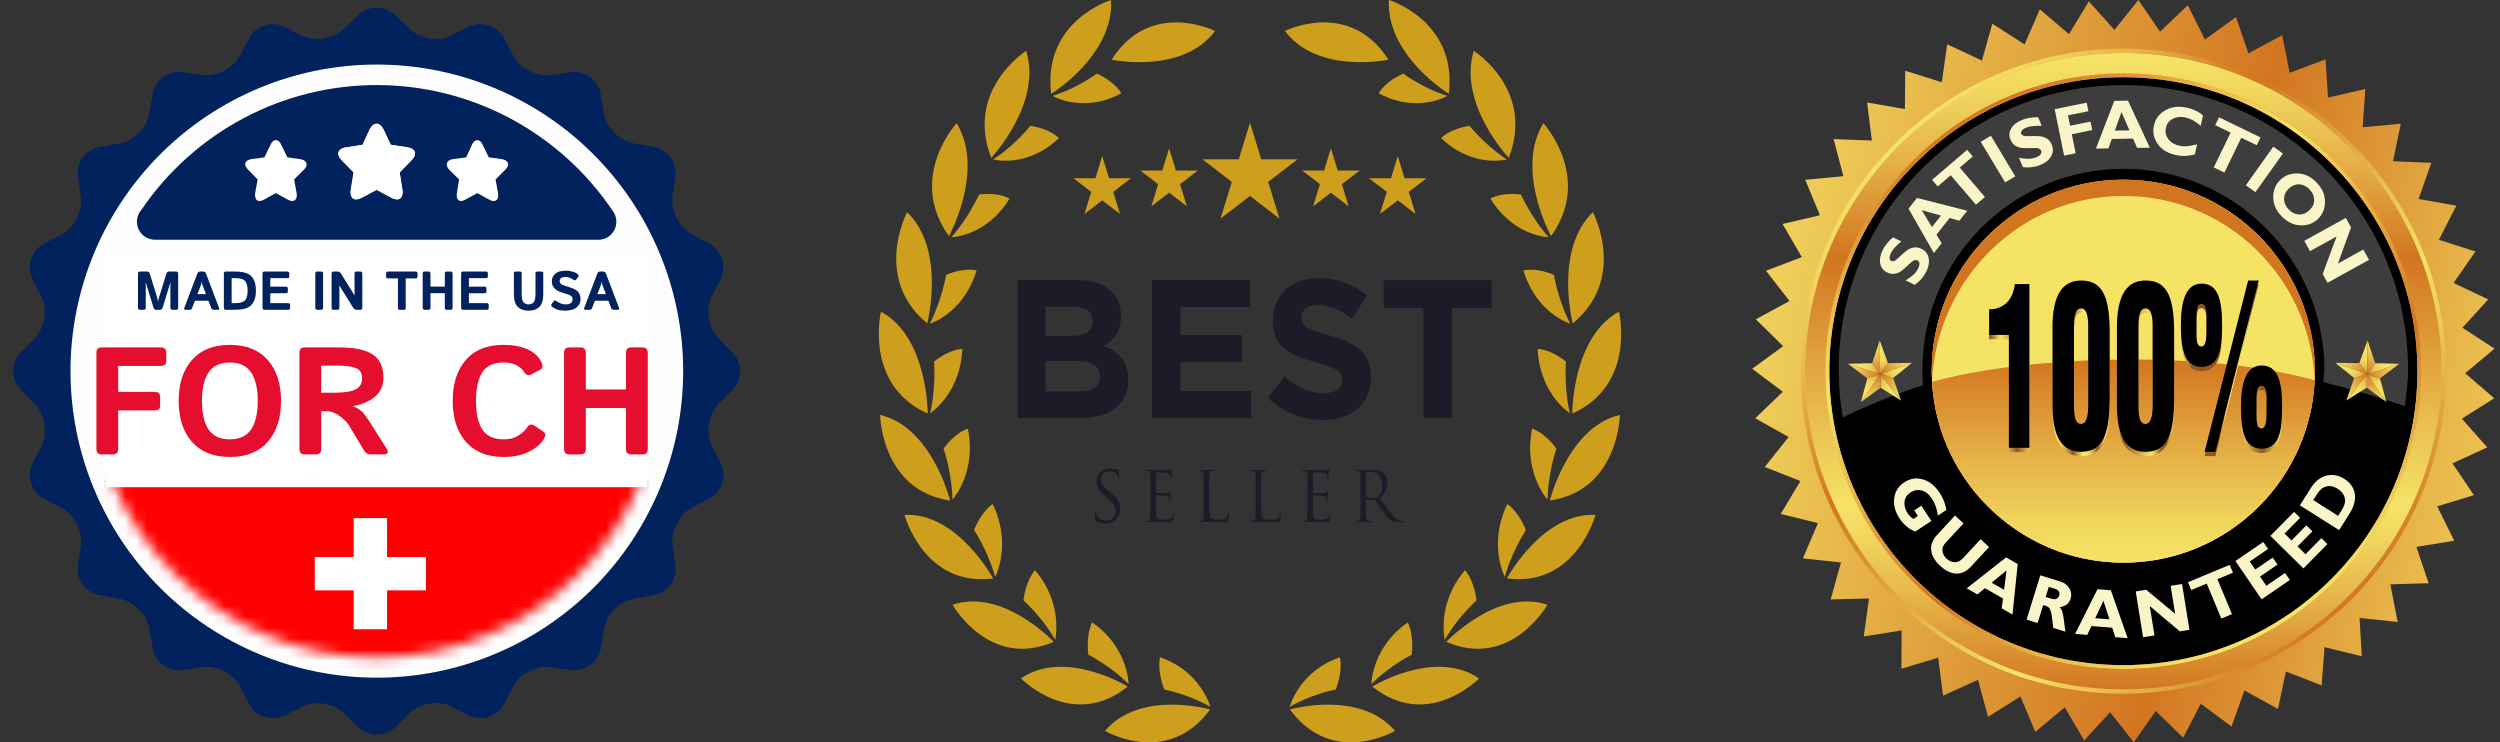 <svg xmlns="http://www.w3.org/2000/svg" width="229" height="68" viewBox="0 0 229 68" fill="none"><rect x="0" y="0" width="229" height="68" fill="#333333" stroke="none"/><path d="M34.146 63.042C50.381 63.042 63.542 49.881 63.542 33.646C63.542 17.411 50.381 4.25 34.146 4.25C17.911 4.25 4.75 17.411 4.75 33.646C4.75 49.881 17.911 63.042 34.146 63.042Z" fill="#FDFDFD"></path><mask id="mask0_2108_9856" style="mask-type:alpha" maskUnits="userSpaceOnUse" x="8" y="7" width="53" height="54"><path d="M34.5 60.208C48.974 60.208 60.708 48.474 60.708 34C60.708 19.526 48.974 7.792 34.5 7.792C20.025 7.792 8.291 19.526 8.291 34C8.291 48.474 20.025 60.208 34.5 60.208Z" fill="#FDFDFD"></path></mask><g mask="url(#mask0_2108_9856)"><path d="M9.772 44.243V61.94H59.171V44.243H9.772Z" fill="#012169"></path><path d="M9.772 44.243L59.171 61.94L9.772 44.243ZM59.171 44.243L9.772 61.94L59.171 44.243Z" fill="#1C1C28"></path><path d="M59.171 44.243L9.772 61.94M9.772 44.243L59.171 61.94L9.772 44.243Z" stroke="white" stroke-width="6.908"></path><path d="M9.772 44.243L59.171 61.94L9.772 44.243ZM59.171 44.243L9.772 61.94L59.171 44.243Z" fill="#1C1C28"></path><path d="M59.171 44.243L9.772 61.94M9.772 44.243L59.171 61.94L9.772 44.243Z" stroke="#C8102E" stroke-width="4.145"></path><path d="M34.471 44.243V61.94V44.243ZM9.772 53.092H59.171H9.772Z" fill="#1C1C28"></path><path d="M9.772 53.092H59.171M34.471 44.243V61.94V44.243Z" stroke="white" stroke-width="6.908"></path><path d="M34.471 44.243V61.94V44.243ZM9.772 53.092H59.171H9.772Z" fill="#1C1C28"></path><path d="M9.772 53.092H59.171M34.471 44.243V61.94V44.243Z" stroke="#C8102E" stroke-width="4.145"></path><g clip-path="url(#clip0_2108_9856)"><path d="M60.708 43.916H7.583V60.916H60.708V43.916Z" fill="black"></path><path d="M60.708 49.583H7.583V60.916H60.708V49.583Z" fill="#DD0000"></path><path d="M60.708 55.25H7.583V60.916H60.708V55.25Z" fill="#FFCE00"></path></g><g clip-path="url(#clip1_2108_9856)"><path d="M9 44.625H59.291V50.055H9V44.625Z" fill="#EF3340"></path><path d="M9 50.055H59.291V55.486H9V50.055Z" fill="white"></path><path d="M9 55.486H59.291V60.916H9V55.486Z" fill="#00A3E0"></path></g><g clip-path="url(#clip2_2108_9856)"><path d="M9.708 44.625H58.583V60.916H9.708V44.625Z" fill="#FF0000"></path><path d="M32.397 47.458H35.452V51.022H39.015V54.077H35.452V57.641H32.397V54.077H28.833V51.022H32.397V47.458Z" fill="white"></path></g></g><path d="M67.072 35.706C68.032 34.746 68.032 33.21 67.072 32.282L65.825 31.002C64.898 30.042 64.61 28.314 65.186 27.162L66.017 25.561C66.593 24.378 66.113 22.905 64.962 22.297L63.363 21.465C62.767 21.113 62.284 20.598 61.972 19.979C61.66 19.361 61.532 18.666 61.604 17.977L61.86 16.217C62.052 14.937 61.156 13.657 59.845 13.433L58.086 13.145C56.807 12.921 55.528 11.705 55.336 10.393L55.016 8.633C54.825 7.321 53.577 6.393 52.266 6.617L50.507 6.873C49.196 7.065 47.629 6.265 47.022 5.112L46.19 3.512C45.89 2.947 45.382 2.52 44.773 2.323C44.164 2.126 43.503 2.174 42.928 2.456L41.33 3.256C40.178 3.832 38.452 3.576 37.492 2.616L36.213 1.4C35.754 0.956 35.141 0.708 34.502 0.708C33.864 0.708 33.25 0.956 32.791 1.4L31.512 2.616C30.553 3.576 28.858 3.832 27.675 3.256L26.076 2.456C25.502 2.174 24.84 2.126 24.231 2.323C23.622 2.52 23.114 2.947 22.814 3.512L21.983 5.112C21.631 5.709 21.116 6.192 20.498 6.504C19.88 6.816 19.185 6.944 18.497 6.873L16.738 6.617C15.459 6.425 14.18 7.321 13.988 8.633L13.668 10.393C13.476 11.673 12.229 12.953 10.918 13.145L9.159 13.465C7.88 13.657 6.921 14.905 7.144 16.217L7.4 17.977C7.592 19.289 6.793 20.857 5.641 21.497L4.043 22.297C3.477 22.598 3.051 23.106 2.854 23.715C2.657 24.325 2.705 24.987 2.987 25.561L3.787 27.162C4.394 28.314 4.106 30.042 3.179 31.002L1.9 32.282C1.456 32.741 1.208 33.355 1.208 33.994C1.208 34.633 1.456 35.247 1.9 35.706L3.179 36.986C4.106 37.946 4.394 39.642 3.819 40.826L2.987 42.426C2.705 43.001 2.657 43.663 2.854 44.272C3.051 44.882 3.477 45.39 4.043 45.691L5.641 46.523C6.825 47.131 7.592 48.699 7.4 50.011L7.144 51.771C6.953 53.051 7.848 54.331 9.159 54.523L10.918 54.843C12.197 55.035 13.476 56.283 13.668 57.595L13.988 59.355C14.18 60.635 15.427 61.563 16.738 61.371L18.497 61.115C19.808 60.923 21.375 61.691 22.015 62.875L22.814 64.475C23.114 65.041 23.622 65.468 24.231 65.665C24.84 65.862 25.502 65.814 26.076 65.532L27.675 64.731C28.858 64.124 30.553 64.412 31.512 65.34L32.791 66.62C33.751 67.516 35.286 67.516 36.213 66.62L37.492 65.34C38.452 64.379 40.178 64.124 41.33 64.7L42.928 65.532C44.112 66.108 45.583 65.628 46.19 64.475L47.022 62.875C47.629 61.691 49.196 60.923 50.507 61.115L52.266 61.371C53.545 61.563 54.825 60.667 55.048 59.355L55.336 57.595C55.528 56.315 56.775 55.035 58.086 54.843L59.845 54.523C61.124 54.331 62.084 53.083 61.86 51.771L61.604 50.011C61.412 48.699 62.212 47.131 63.363 46.491L64.962 45.691C65.527 45.39 65.953 44.882 66.15 44.272C66.347 43.663 66.299 43.001 66.017 42.426L65.218 40.826C64.61 39.642 64.898 37.946 65.825 36.986L67.104 35.706H67.072ZM34.518 62.075C27.076 62.075 19.938 59.117 14.676 53.85C9.413 48.584 6.457 41.442 6.457 33.994C6.457 26.546 9.413 19.404 14.676 14.137C19.938 8.871 27.076 5.913 34.518 5.913C41.96 5.913 49.098 8.871 54.36 14.137C59.623 19.404 62.579 26.546 62.579 33.994C62.579 41.442 59.623 48.584 54.36 53.85C49.098 59.117 41.96 62.075 34.518 62.075Z" fill="#01225D"></path><path d="M14.231 21.958H54.936C55.227 21.936 55.507 21.838 55.747 21.672C55.988 21.506 56.179 21.278 56.303 21.013C56.427 20.748 56.478 20.454 56.451 20.163C56.424 19.871 56.321 19.592 56.151 19.354C53.77 15.806 50.559 12.896 46.8 10.881C43.041 8.865 38.847 7.805 34.585 7.792C30.324 7.779 26.124 8.814 22.352 10.806C18.581 12.799 15.353 15.688 12.95 19.222C12.739 19.463 12.603 19.761 12.558 20.079C12.513 20.397 12.561 20.721 12.697 21.011C12.833 21.302 13.051 21.546 13.323 21.714C13.596 21.882 13.911 21.967 14.231 21.958Z" fill="#01225D"></path><rect x="9.709" y="23.375" width="49.583" height="21.25" fill="white"></rect><path d="M9.31 41.625C8.991 41.625 8.832 41.454 8.832 41.112V32.335C8.832 31.993 8.991 31.822 9.31 31.822H14.717C15.059 31.822 15.23 31.97 15.23 32.267V33.073C15.23 33.37 15.059 33.518 14.717 33.518H10.828V35.897H14.157C14.498 35.897 14.669 36.045 14.669 36.341V37.148C14.669 37.444 14.498 37.592 14.157 37.592H10.828V41.112C10.828 41.454 10.668 41.625 10.349 41.625H9.31ZM16.365 36.724C16.365 35.151 16.77 33.903 17.581 32.977C18.393 32.052 19.55 31.59 21.054 31.59C22.558 31.59 23.716 32.052 24.527 32.977C25.338 33.903 25.744 35.151 25.744 36.724C25.744 38.296 25.338 39.545 24.527 40.47C23.716 41.395 22.558 41.857 21.054 41.857C19.55 41.857 18.393 41.395 17.581 40.47C16.77 39.545 16.365 38.296 16.365 36.724ZM18.498 36.724C18.498 37.863 18.7 38.736 19.106 39.342C19.516 39.943 20.166 40.244 21.054 40.244C21.943 40.244 22.59 39.943 22.996 39.342C23.406 38.736 23.611 37.863 23.611 36.724C23.611 35.584 23.406 34.714 22.996 34.112C22.59 33.506 21.943 33.203 21.054 33.203C20.166 33.203 19.516 33.506 19.106 34.112C18.7 34.714 18.498 35.584 18.498 36.724ZM27.904 41.625C27.585 41.625 27.425 41.454 27.425 41.112V32.335C27.425 31.993 27.585 31.822 27.904 31.822H31.069C32.477 31.822 33.505 32.041 34.152 32.478C34.799 32.911 35.123 33.618 35.123 34.598C35.123 35.327 34.861 35.908 34.336 36.341C33.812 36.774 33.147 37.061 32.34 37.202V37.216C32.778 37.38 33.108 37.608 33.331 37.899C33.555 38.191 33.737 38.446 33.878 38.665L35.382 41.037C35.633 41.429 35.546 41.625 35.123 41.625H33.933C33.682 41.625 33.477 41.491 33.318 41.222L31.937 38.918C31.787 38.672 31.511 38.403 31.11 38.111C30.713 37.815 30.319 37.667 29.927 37.667H29.421V41.112C29.421 41.454 29.262 41.625 28.943 41.625H27.904ZM29.421 35.972H30.645C31.556 35.972 32.204 35.869 32.586 35.664C32.974 35.454 33.167 35.124 33.167 34.673C33.167 34.181 32.981 33.862 32.607 33.716C32.238 33.565 31.693 33.49 30.973 33.49H29.421V35.972ZM41.466 36.724C41.466 35.151 41.865 33.903 42.663 32.977C43.46 32.052 44.611 31.59 46.115 31.59C46.981 31.59 47.714 31.724 48.316 31.993C48.917 32.262 49.341 32.652 49.587 33.162C49.752 33.499 49.724 33.727 49.505 33.846L48.685 34.283C48.398 34.438 48.161 34.352 47.974 34.023C47.856 33.814 47.635 33.625 47.311 33.456C46.992 33.287 46.616 33.203 46.183 33.203C45.226 33.203 44.556 33.506 44.173 34.112C43.791 34.714 43.599 35.584 43.599 36.724C43.599 37.863 43.791 38.736 44.173 39.342C44.556 39.943 45.226 40.244 46.183 40.244C46.698 40.244 47.131 40.128 47.482 39.895C47.837 39.663 48.084 39.442 48.22 39.232C48.444 38.891 48.681 38.804 48.931 38.973L49.752 39.52C49.975 39.67 49.998 39.898 49.82 40.203C49.556 40.659 49.102 41.048 48.459 41.372C47.817 41.696 47.035 41.857 46.115 41.857C44.634 41.857 43.487 41.395 42.676 40.47C41.87 39.545 41.466 38.296 41.466 36.724ZM52.144 41.625C51.825 41.625 51.666 41.454 51.666 41.112V32.335C51.666 31.993 51.825 31.822 52.144 31.822H53.183C53.502 31.822 53.662 31.993 53.662 32.335V35.678H57.339V32.335C57.339 31.993 57.499 31.822 57.818 31.822H58.857C59.176 31.822 59.335 31.993 59.335 32.335V41.112C59.335 41.454 59.176 41.625 58.857 41.625H57.818C57.499 41.625 57.339 41.454 57.339 41.112V37.373H53.662V41.112C53.662 41.454 53.502 41.625 53.183 41.625H52.144Z" fill="#E50E2E"></path><path d="M12.81 28.375C12.697 28.375 12.64 28.314 12.64 28.192V25.057C12.64 24.935 12.697 24.874 12.81 24.874H13.519C13.613 24.874 13.681 24.939 13.721 25.069L14.383 27.21C14.412 27.303 14.432 27.38 14.444 27.44C14.455 27.498 14.465 27.569 14.473 27.65H14.488C14.496 27.569 14.506 27.498 14.517 27.44C14.528 27.38 14.549 27.303 14.578 27.21L15.24 25.069C15.28 24.939 15.348 24.874 15.442 24.874H16.15C16.264 24.874 16.321 24.935 16.321 25.057V28.192C16.321 28.314 16.264 28.375 16.15 28.375H15.779C15.665 28.375 15.608 28.314 15.608 28.192V26.175C15.608 26.078 15.613 25.98 15.621 25.882H15.604L14.898 28.177C14.857 28.309 14.787 28.375 14.688 28.375H14.273C14.174 28.375 14.104 28.309 14.063 28.177L13.357 25.882H13.34C13.348 25.98 13.352 26.078 13.352 26.175V28.192C13.352 28.314 13.296 28.375 13.182 28.375H12.81ZM16.993 28.375C16.875 28.375 16.837 28.321 16.878 28.214L18.074 25.072C18.125 24.94 18.201 24.874 18.304 24.874H18.645C18.748 24.874 18.825 24.94 18.875 25.072L20.071 28.214C20.112 28.321 20.074 28.375 19.956 28.375H19.568C19.461 28.375 19.386 28.319 19.344 28.206L19.095 27.55H17.855L17.605 28.206C17.563 28.319 17.488 28.375 17.381 28.375H16.993ZM18.081 26.944H18.868L18.567 26.168C18.532 26.077 18.51 26.011 18.502 25.97C18.495 25.928 18.488 25.866 18.48 25.785H18.47C18.462 25.866 18.453 25.928 18.445 25.97C18.439 26.011 18.418 26.077 18.382 26.168L18.081 26.944ZM20.677 28.375C20.563 28.375 20.506 28.314 20.506 28.192V25.057C20.506 24.935 20.563 24.874 20.677 24.874H21.529C22.277 24.874 22.784 25.025 23.047 25.328C23.313 25.631 23.445 26.061 23.445 26.62C23.445 27.178 23.313 27.61 23.047 27.916C22.784 28.222 22.277 28.375 21.529 28.375H20.677ZM21.219 27.77H21.482C21.987 27.77 22.313 27.676 22.461 27.489C22.61 27.3 22.684 27.01 22.684 26.62C22.684 26.229 22.61 25.941 22.461 25.755C22.313 25.568 21.987 25.475 21.482 25.475H21.219V27.77ZM24.217 28.375C24.103 28.375 24.046 28.314 24.046 28.192V25.057C24.046 24.935 24.103 24.874 24.217 24.874H26.311C26.434 24.874 26.495 24.927 26.495 25.033V25.321C26.495 25.427 26.434 25.48 26.311 25.48H24.759V26.256H26.182C26.304 26.256 26.365 26.309 26.365 26.415V26.703C26.365 26.808 26.304 26.861 26.182 26.861H24.759V27.77H26.39C26.512 27.77 26.573 27.822 26.573 27.928V28.216C26.573 28.322 26.512 28.375 26.39 28.375H24.217ZM29.051 28.375C28.937 28.375 28.88 28.314 28.88 28.192V25.057C28.88 24.935 28.937 24.874 29.051 24.874H29.422C29.536 24.874 29.593 24.935 29.593 25.057V28.192C29.593 28.314 29.536 28.375 29.422 28.375H29.051ZM30.545 28.375C30.431 28.375 30.374 28.314 30.374 28.192V25.057C30.374 24.935 30.431 24.874 30.545 24.874H30.906C31.046 24.874 31.152 24.931 31.224 25.045L32.469 27.044H32.486C32.478 26.947 32.474 26.849 32.474 26.752V25.057C32.474 24.935 32.531 24.874 32.645 24.874H33.016C33.13 24.874 33.187 24.935 33.187 25.057V28.192C33.187 28.314 33.13 28.375 33.016 28.375H32.679C32.539 28.375 32.433 28.318 32.361 28.204L31.092 26.168H31.075C31.083 26.266 31.087 26.363 31.087 26.461V28.192C31.087 28.314 31.03 28.375 30.916 28.375H30.545ZM35.552 25.499C35.43 25.499 35.369 25.446 35.369 25.34V25.033C35.369 24.927 35.43 24.874 35.552 24.874H38.062C38.184 24.874 38.245 24.927 38.245 25.033V25.34C38.245 25.446 38.184 25.499 38.062 25.499H37.164V28.241C37.164 28.33 37.123 28.375 37.041 28.375H36.573C36.491 28.375 36.451 28.33 36.451 28.241V25.499H35.552ZM38.89 28.375C38.776 28.375 38.719 28.314 38.719 28.192V25.057C38.719 24.935 38.776 24.874 38.89 24.874H39.261C39.375 24.874 39.432 24.935 39.432 25.057V26.251H40.745V25.057C40.745 24.935 40.802 24.874 40.916 24.874H41.287C41.401 24.874 41.458 24.935 41.458 25.057V28.192C41.458 28.314 41.401 28.375 41.287 28.375H40.916C40.802 28.375 40.745 28.314 40.745 28.192V26.856H39.432V28.192C39.432 28.314 39.375 28.375 39.261 28.375H38.89ZM42.41 28.375C42.296 28.375 42.239 28.314 42.239 28.192V25.057C42.239 24.935 42.296 24.874 42.41 24.874H44.505C44.627 24.874 44.688 24.927 44.688 25.033V25.321C44.688 25.427 44.627 25.48 44.505 25.48H42.952V26.256H44.376C44.498 26.256 44.559 26.309 44.559 26.415V26.703C44.559 26.808 44.498 26.861 44.376 26.861H42.952V27.77H44.583C44.705 27.77 44.766 27.822 44.766 27.928V28.216C44.766 28.322 44.705 28.375 44.583 28.375H42.41ZM47.073 26.918V25.008C47.073 24.919 47.13 24.874 47.244 24.874H47.615C47.729 24.874 47.786 24.919 47.786 25.008V26.893C47.786 27.332 47.85 27.608 47.979 27.718C48.109 27.827 48.256 27.882 48.419 27.882C48.581 27.882 48.727 27.827 48.855 27.718C48.986 27.608 49.051 27.332 49.051 26.893V25.008C49.051 24.919 49.108 24.874 49.222 24.874H49.593C49.707 24.874 49.764 24.919 49.764 25.008V26.918C49.764 27.487 49.643 27.887 49.402 28.116C49.161 28.344 48.834 28.458 48.419 28.458C48.003 28.458 47.675 28.344 47.435 28.116C47.194 27.887 47.073 27.487 47.073 26.918ZM50.586 28.114C50.486 28.037 50.461 27.96 50.513 27.882L50.701 27.599C50.763 27.506 50.853 27.501 50.972 27.584C51.063 27.648 51.182 27.713 51.329 27.782C51.477 27.849 51.632 27.882 51.795 27.882C51.909 27.882 52.019 27.869 52.124 27.843C52.23 27.817 52.311 27.766 52.366 27.691C52.422 27.616 52.449 27.528 52.449 27.425C52.449 27.352 52.437 27.288 52.413 27.232C52.388 27.177 52.348 27.131 52.293 27.096C52.238 27.06 52.181 27.03 52.122 27.005C52.02 26.963 51.89 26.922 51.734 26.881C51.579 26.838 51.426 26.788 51.275 26.73C51.14 26.677 51.016 26.606 50.904 26.515C50.791 26.424 50.704 26.321 50.643 26.207C50.581 26.093 50.55 25.941 50.55 25.75C50.55 25.524 50.623 25.331 50.77 25.169C50.916 25.008 51.084 24.905 51.275 24.859C51.465 24.814 51.657 24.791 51.851 24.791C52.043 24.791 52.241 24.82 52.444 24.879C52.649 24.938 52.804 25.011 52.908 25.099C53.011 25.185 53.036 25.263 52.984 25.333L52.786 25.599C52.719 25.69 52.63 25.698 52.518 25.621C52.446 25.572 52.347 25.518 52.222 25.457C52.099 25.397 51.969 25.367 51.834 25.367C51.738 25.367 51.649 25.375 51.568 25.392C51.488 25.408 51.417 25.447 51.355 25.509C51.294 25.571 51.263 25.647 51.263 25.738C51.263 25.826 51.285 25.898 51.331 25.953C51.377 26.007 51.427 26.047 51.482 26.075C51.538 26.101 51.594 26.123 51.651 26.141C51.827 26.198 51.984 26.248 52.122 26.293C52.26 26.335 52.388 26.382 52.505 26.434C52.668 26.507 52.793 26.581 52.879 26.654C52.965 26.727 53.036 26.827 53.091 26.954C53.148 27.081 53.177 27.232 53.177 27.408C53.177 27.669 53.094 27.884 52.928 28.055C52.762 28.224 52.577 28.334 52.373 28.382C52.172 28.433 51.975 28.458 51.783 28.458C51.499 28.458 51.269 28.43 51.092 28.375C50.914 28.321 50.746 28.234 50.586 28.114ZM53.628 28.375C53.511 28.375 53.473 28.321 53.514 28.214L54.71 25.072C54.76 24.94 54.837 24.874 54.94 24.874H55.281C55.384 24.874 55.46 24.94 55.511 25.072L56.707 28.214C56.748 28.321 56.709 28.375 56.592 28.375H56.204C56.097 28.375 56.022 28.319 55.98 28.206L55.73 27.55H54.49L54.241 28.206C54.199 28.319 54.124 28.375 54.017 28.375H53.628ZM54.717 26.944H55.503L55.203 26.168C55.167 26.077 55.145 26.011 55.137 25.97C55.131 25.928 55.123 25.866 55.115 25.785H55.105C55.097 25.866 55.089 25.928 55.081 25.97C55.075 26.011 55.053 26.077 55.018 26.168L54.717 26.944Z" fill="#01225D"></path><path d="M37.331 13.497L35.791 13.26L35.135 11.841C34.775 11.164 34.218 11.164 33.89 11.841L33.235 13.26L31.695 13.497C30.974 13.598 30.777 14.106 31.236 14.613L32.416 15.796L32.153 17.385C32.022 18.095 32.416 18.467 33.038 18.163L34.513 17.385L35.955 18.163C36.61 18.433 36.97 18.095 36.872 17.385L36.61 15.796L37.757 14.613C38.215 14.106 38.052 13.598 37.331 13.497ZM27.5 14.579L26.321 14.41L25.764 13.26C25.501 12.686 25.043 12.686 24.78 13.26L24.223 14.41L23.011 14.579C22.421 14.68 22.29 15.086 22.683 15.492L23.601 16.438L23.371 17.689C23.306 18.298 23.601 18.568 24.092 18.332L25.272 17.689L26.452 18.332C26.943 18.568 27.271 18.264 27.172 17.689L26.943 16.438L27.893 15.492C28.254 15.086 28.09 14.68 27.533 14.579H27.5Z" fill="white"></path><path d="M31.695 13.497L33.202 13.26L33.857 11.841C34.218 11.164 34.775 11.164 35.102 11.841L35.791 13.26L37.331 13.497C38.052 13.598 38.215 14.106 37.757 14.613L36.61 15.796L36.839 17.385C36.97 18.095 36.577 18.467 35.955 18.163L34.48 17.385L33.038 18.163C32.383 18.433 32.022 18.095 32.12 17.385L32.383 15.796L31.236 14.613C30.777 14.106 30.974 13.598 31.695 13.497ZM41.459 14.579L42.705 14.41L43.229 13.26C43.491 12.686 43.95 12.686 44.212 13.26L44.769 14.41L45.981 14.579C46.571 14.68 46.702 15.086 46.342 15.492L45.392 16.438L45.621 17.689C45.719 18.298 45.392 18.568 44.9 18.332L43.721 17.689L42.541 18.332C42.049 18.568 41.754 18.264 41.853 17.689L42.049 16.438L41.099 15.492C40.771 15.086 40.902 14.68 41.459 14.579Z" fill="white"></path><path d="M118.157 64.989C118.157 64.989 124.531 63.154 127.785 66.948C127.785 66.948 122.076 70.321 118.157 64.989Z" fill="#CE9F1C"></path><path d="M122.356 63.16C123.049 61.343 122.736 60.207 122.736 60.207C120.035 61.13 118.637 63.178 118.123 64.752C119.141 64.154 120.734 63.498 122.356 63.16Z" fill="#CE9F1C"></path><path d="M125.704 62.888C125.704 62.888 131.413 59.373 135.483 62.142C135.483 62.148 130.792 66.971 125.704 62.888Z" fill="#CE9F1C"></path><path d="M129.311 59.97C129.534 58.023 128.958 57.012 128.958 57.012C126.577 58.645 125.727 61 125.609 62.663C126.454 61.811 127.829 60.746 129.311 59.97Z" fill="#CE9F1C"></path><path d="M132.481 58.793C132.481 58.793 137.138 53.834 141.745 55.396C141.745 55.396 138.396 61.343 132.481 58.793Z" fill="#CE9F1C"></path><path d="M135.254 54.988C134.997 53.047 134.192 52.23 134.192 52.23C132.291 54.461 132.045 56.97 132.341 58.609C132.94 57.55 134.007 56.142 135.254 54.988Z" fill="#CE9F1C"></path><path d="M138.028 52.982C138.028 52.982 141.315 46.916 146.146 47.164C146.146 47.164 144.363 53.822 138.028 52.982Z" fill="#CE9F1C"></path><path d="M139.772 48.549C139.045 46.744 138.067 46.176 138.067 46.176C136.775 48.851 137.15 51.343 137.838 52.846C138.167 51.656 138.855 49.999 139.772 48.549Z" fill="#CE9F1C"></path><path d="M141.963 45.851C141.963 45.851 143.652 39.093 148.382 38.01C148.382 38.01 148.287 44.928 141.963 45.851Z" fill="#CE9F1C"></path><path d="M142.568 41.087C141.427 39.542 140.342 39.264 140.342 39.264C139.75 42.2 140.723 44.507 141.751 45.768C141.774 44.531 142.031 42.744 142.568 41.087Z" fill="#CE9F1C"></path><path d="M144.021 37.88C144.021 37.88 143.999 30.885 148.304 28.547C148.298 28.547 149.903 35.258 144.021 37.88Z" fill="#CE9F1C"></path><path d="M143.439 33.115C141.957 31.938 140.845 31.962 140.845 31.962C140.99 34.962 142.494 36.921 143.797 37.856C143.512 36.66 143.327 34.861 143.439 33.115Z" fill="#CE9F1C"></path><path d="M144.061 29.624C144.061 29.624 142.327 22.878 145.911 19.434C145.911 19.434 149.098 25.476 144.061 29.624Z" fill="#CE9F1C"></path><path d="M142.333 25.18C140.616 24.446 139.543 24.778 139.543 24.778C140.415 27.636 142.35 29.115 143.837 29.66C143.272 28.577 142.652 26.896 142.333 25.18Z" fill="#CE9F1C"></path><path d="M142.075 21.635C142.075 21.635 138.754 15.593 141.371 11.285C141.377 11.285 145.933 16.25 142.075 21.635Z" fill="#CE9F1C"></path><path d="M139.319 17.818C137.48 17.582 136.523 18.191 136.523 18.191C138.067 20.712 140.292 21.612 141.863 21.736C141.063 20.842 140.051 19.387 139.319 17.818Z" fill="#CE9F1C"></path><path d="M138.207 14.457C138.207 14.457 133.522 9.528 134.998 4.651C135.003 4.657 140.617 8.202 138.207 14.457Z" fill="#CE9F1C"></path><path d="M134.612 11.528C132.778 11.8 132.006 12.652 132.006 12.652C134.114 14.664 136.485 14.925 138.034 14.611C137.033 13.972 135.702 12.841 134.612 11.528Z" fill="#CE9F1C"></path><path d="M132.716 8.592C132.716 8.592 126.985 5.113 127.219 -0C127.219 -0 133.509 1.887 132.716 8.592Z" fill="#CE9F1C"></path><path d="M128.528 6.74C126.823 7.509 126.286 8.545 126.286 8.545C128.813 9.912 131.167 9.515 132.587 8.788C131.464 8.444 129.904 7.716 128.528 6.74Z" fill="#CE9F1C"></path><path d="M127.181 5.468C127.181 5.468 120.706 6.847 117.698 2.834C117.698 2.84 123.602 -0.13 127.181 5.468Z" fill="#CE9F1C"></path><path d="M110.843 64.989C110.843 64.989 104.469 63.154 101.215 66.948C101.221 66.948 106.929 70.321 110.843 64.989Z" fill="#CE9F1C"></path><path d="M106.644 63.16C105.951 61.344 106.264 60.207 106.264 60.207C108.964 61.131 110.362 63.178 110.877 64.752C109.859 64.155 108.266 63.498 106.644 63.16Z" fill="#CE9F1C"></path><path d="M103.296 62.888C103.296 62.888 97.587 59.373 93.517 62.142C93.522 62.148 98.208 66.971 103.296 62.888Z" fill="#CE9F1C"></path><path d="M99.688 59.971C99.465 58.024 100.041 57.012 100.041 57.012C102.422 58.645 103.272 61 103.39 62.663C102.545 61.811 101.17 60.746 99.688 59.971Z" fill="#CE9F1C"></path><path d="M96.519 58.793C96.519 58.793 91.862 53.834 87.254 55.396C87.254 55.396 90.603 61.344 96.519 58.793Z" fill="#CE9F1C"></path><path d="M93.746 54.988C94.003 53.047 94.808 52.23 94.808 52.23C96.709 54.461 96.955 56.97 96.659 58.609C96.061 57.55 94.993 56.142 93.746 54.988Z" fill="#CE9F1C"></path><path d="M90.972 52.982C90.972 52.982 87.685 46.916 82.854 47.165C82.854 47.165 84.638 53.822 90.972 52.982Z" fill="#CE9F1C"></path><path d="M89.228 48.55C89.955 46.745 90.934 46.176 90.934 46.176C92.225 48.851 91.851 51.343 91.163 52.846C90.833 51.656 90.145 49.999 89.228 48.55Z" fill="#CE9F1C"></path><path d="M87.036 45.851C87.036 45.851 85.348 39.093 80.618 38.01C80.618 38.01 80.713 44.928 87.036 45.851Z" fill="#CE9F1C"></path><path d="M86.432 41.087C87.573 39.542 88.657 39.264 88.657 39.264C89.25 42.2 88.277 44.508 87.248 45.768C87.226 44.531 86.969 42.744 86.432 41.087Z" fill="#CE9F1C"></path><path d="M84.979 37.88C84.979 37.88 85.001 30.885 80.696 28.547C80.701 28.547 79.097 35.258 84.979 37.88Z" fill="#CE9F1C"></path><path d="M85.561 33.116C87.042 31.938 88.155 31.962 88.155 31.962C88.009 34.962 86.505 36.921 85.203 37.856C85.488 36.661 85.672 34.862 85.561 33.116Z" fill="#CE9F1C"></path><path d="M84.939 29.624C84.939 29.624 86.672 22.878 83.088 19.434C83.088 19.434 79.901 25.476 84.939 29.624Z" fill="#CE9F1C"></path><path d="M86.667 25.18C88.383 24.446 89.457 24.778 89.457 24.778C88.584 27.636 86.65 29.116 85.163 29.66C85.727 28.577 86.348 26.896 86.667 25.18Z" fill="#CE9F1C"></path><path d="M86.924 21.635C86.924 21.635 90.246 15.593 87.629 11.285C87.623 11.285 83.067 16.25 86.924 21.635Z" fill="#CE9F1C"></path><path d="M89.681 17.818C91.52 17.582 92.476 18.191 92.476 18.191C90.933 20.712 88.708 21.612 87.137 21.736C87.942 20.842 88.948 19.387 89.681 17.818Z" fill="#CE9F1C"></path><path d="M90.793 14.457C90.793 14.457 95.479 9.528 94.003 4.651C94.003 4.657 88.384 8.202 90.793 14.457Z" fill="#CE9F1C"></path><path d="M94.389 11.528C96.223 11.8 96.995 12.652 96.995 12.652C94.887 14.664 92.516 14.925 90.967 14.611C91.968 13.972 93.299 12.841 94.389 11.528Z" fill="#CE9F1C"></path><path d="M96.284 8.593C96.284 8.593 102.015 5.113 101.78 -9.15527e-05C101.78 -9.15527e-05 95.49 1.888 96.284 8.593Z" fill="#CE9F1C"></path><path d="M100.472 6.74C102.178 7.509 102.714 8.545 102.714 8.545C100.187 9.912 97.833 9.516 96.413 8.788C97.537 8.444 99.102 7.716 100.472 6.74Z" fill="#CE9F1C"></path><path d="M101.819 5.468C101.819 5.468 108.293 6.847 111.301 2.835C111.301 2.84 105.397 -0.13 101.819 5.468Z" fill="#CE9F1C"></path><path d="M93.209 25.653H98.75C100.114 25.653 101.188 26.05 101.87 26.772C102.418 27.352 102.686 28.056 102.686 28.92V28.955C102.686 30.381 101.97 31.174 101.115 31.683C102.496 32.246 103.346 33.092 103.346 34.79V34.826C103.346 37.134 101.573 38.294 98.878 38.294H93.209V25.653ZM98.191 30.766C99.348 30.766 100.086 30.37 100.086 29.429V29.393C100.086 28.565 99.471 28.091 98.364 28.091H95.77V30.76H98.191V30.766ZM98.89 35.855C100.047 35.855 100.746 35.423 100.746 34.483V34.447C100.746 33.601 100.148 33.074 98.8 33.074H95.764V35.855H98.89Z" fill="#1C1C28"></path><path d="M105.52 25.653H114.522V28.127H108.131V30.689H113.756V33.163H108.131V35.814H114.611V38.288H105.52V25.653Z" fill="#1C1C28"></path><path d="M116.127 36.447L117.681 34.483C118.755 35.424 119.879 36.016 121.243 36.016C122.316 36.016 122.965 35.566 122.965 34.826V34.791C122.965 34.086 122.557 33.725 120.561 33.187C118.157 32.536 116.602 31.832 116.602 29.323V29.287C116.602 26.997 118.341 25.476 120.779 25.476C122.518 25.476 123.999 26.056 125.213 27.08L123.854 29.174C122.797 28.399 121.757 27.932 120.751 27.932C119.744 27.932 119.213 28.417 119.213 29.032V29.068C119.213 29.896 119.728 30.169 121.791 30.731C124.212 31.4 125.576 32.317 125.576 34.518V34.554C125.576 37.063 123.77 38.471 121.193 38.471C119.387 38.471 117.558 37.803 116.127 36.447Z" fill="#1C1C28"></path><path d="M130.384 28.221H126.75V25.659H136.641V28.221H133.006V38.288H130.379V28.221H130.384Z" fill="#1C1C28"></path><path d="M100.388 47.745C100.304 47.703 100.298 47.673 100.298 47.502C100.298 47.182 100.321 46.928 100.326 46.827C100.332 46.756 100.343 46.727 100.377 46.727C100.41 46.727 100.421 46.744 100.421 46.798C100.421 46.857 100.421 46.946 100.438 47.034C100.528 47.502 100.925 47.685 101.327 47.685C101.903 47.685 102.188 47.247 102.188 46.839C102.188 46.401 102.015 46.147 101.5 45.697L101.232 45.46C100.595 44.91 100.449 44.513 100.449 44.081C100.449 43.401 100.93 42.939 101.691 42.939C101.925 42.939 102.099 42.963 102.25 43.004C102.361 43.028 102.412 43.034 102.462 43.034C102.512 43.034 102.524 43.046 102.524 43.081C102.524 43.111 102.501 43.324 102.501 43.756C102.501 43.856 102.49 43.904 102.462 43.904C102.429 43.904 102.417 43.874 102.412 43.821C102.406 43.744 102.367 43.572 102.333 43.502C102.3 43.43 102.138 43.164 101.584 43.164C101.171 43.164 100.846 43.436 100.846 43.904C100.846 44.265 101.003 44.496 101.579 44.969L101.746 45.111C102.456 45.703 102.624 46.093 102.624 46.602C102.624 46.863 102.529 47.348 102.115 47.656C101.858 47.845 101.534 47.922 101.21 47.922C100.913 47.916 100.634 47.875 100.388 47.745Z" fill="#1C1C28"></path><path d="M105.398 44.868C105.398 43.88 105.398 43.697 105.386 43.495C105.375 43.282 105.325 43.176 105.129 43.134C105.079 43.123 104.978 43.117 104.922 43.117C104.9 43.117 104.872 43.105 104.872 43.081C104.872 43.046 104.9 43.028 104.967 43.028C105.107 43.028 105.269 43.028 105.398 43.034L105.644 43.046C105.683 43.046 106.879 43.046 107.019 43.04C107.131 43.034 107.232 43.022 107.276 43.01C107.304 43.004 107.332 42.98 107.36 42.98C107.377 42.98 107.382 43.004 107.382 43.04C107.382 43.087 107.355 43.158 107.332 43.336C107.327 43.401 107.315 43.679 107.304 43.756C107.299 43.785 107.287 43.827 107.259 43.827C107.226 43.827 107.209 43.797 107.209 43.744C107.209 43.697 107.204 43.59 107.176 43.513C107.136 43.413 107.075 43.336 106.751 43.294C106.65 43.282 105.996 43.276 105.929 43.276C105.906 43.276 105.895 43.294 105.895 43.342V45.093C105.895 45.141 105.901 45.158 105.929 45.158C106.007 45.158 106.745 45.158 106.885 45.146C107.03 45.135 107.114 45.123 107.164 45.058C107.209 45.004 107.232 44.975 107.254 44.975C107.271 44.975 107.282 44.987 107.282 45.028C107.282 45.064 107.254 45.176 107.232 45.383C107.22 45.513 107.209 45.744 107.209 45.791C107.209 45.845 107.209 45.91 107.17 45.91C107.142 45.91 107.125 45.886 107.125 45.851C107.125 45.785 107.125 45.726 107.103 45.644C107.081 45.555 107.025 45.448 106.79 45.419C106.628 45.401 106.035 45.389 105.929 45.389C105.901 45.389 105.89 45.407 105.89 45.431V45.987C105.89 46.206 105.884 46.94 105.89 47.076C105.906 47.514 105.996 47.596 106.589 47.596C106.745 47.596 107.008 47.596 107.164 47.525C107.321 47.454 107.394 47.33 107.433 47.07C107.444 46.999 107.455 46.975 107.489 46.975C107.522 46.975 107.522 47.028 107.522 47.07C107.522 47.123 107.472 47.555 107.444 47.685C107.399 47.851 107.355 47.851 107.12 47.851C106.672 47.851 106.337 47.839 106.108 47.833C105.873 47.821 105.728 47.815 105.638 47.815C105.627 47.815 105.526 47.815 105.398 47.821C105.275 47.821 105.14 47.833 105.051 47.833C104.984 47.833 104.956 47.821 104.956 47.78C104.956 47.762 104.967 47.744 105.006 47.744C105.062 47.744 105.135 47.733 105.185 47.721C105.308 47.697 105.336 47.555 105.358 47.371C105.386 47.105 105.386 46.602 105.386 45.993V44.868H105.398Z" fill="#1C1C28"></path><path d="M110.765 45.999C110.765 46.934 110.787 47.342 110.899 47.455C110.994 47.555 111.15 47.602 111.62 47.602C111.939 47.602 112.202 47.596 112.347 47.413C112.425 47.312 112.487 47.153 112.503 47.034C112.509 46.981 112.52 46.952 112.559 46.952C112.587 46.952 112.593 46.975 112.593 47.046C112.593 47.117 112.548 47.496 112.503 47.679C112.459 47.827 112.442 47.851 112.123 47.851C111.693 47.851 111.38 47.839 111.128 47.833C110.876 47.821 110.692 47.816 110.513 47.816C110.491 47.816 110.384 47.821 110.267 47.821C110.144 47.827 110.015 47.833 109.926 47.833C109.859 47.833 109.831 47.821 109.831 47.78C109.831 47.762 109.842 47.745 109.881 47.745C109.937 47.745 110.01 47.733 110.06 47.721C110.183 47.697 110.211 47.555 110.233 47.372C110.261 47.105 110.261 46.602 110.261 45.993V44.874C110.261 43.886 110.261 43.703 110.25 43.501C110.239 43.288 110.189 43.182 109.993 43.14C109.943 43.129 109.842 43.123 109.786 43.123C109.764 43.123 109.736 43.111 109.736 43.087C109.736 43.052 109.764 43.034 109.831 43.034C110.099 43.034 110.479 43.052 110.507 43.052C110.535 43.052 110.977 43.034 111.156 43.034C111.223 43.034 111.251 43.046 111.251 43.087C111.251 43.111 111.229 43.123 111.201 43.123C111.156 43.123 111.072 43.129 111.005 43.14C110.832 43.17 110.781 43.282 110.77 43.501C110.759 43.703 110.759 43.88 110.759 44.874V45.999H110.765Z" fill="#1C1C28"></path><path d="M115.523 45.999C115.523 46.934 115.545 47.342 115.657 47.455C115.752 47.555 115.909 47.602 116.378 47.602C116.697 47.602 116.96 47.596 117.105 47.413C117.183 47.312 117.245 47.153 117.262 47.034C117.267 46.981 117.278 46.952 117.318 46.952C117.346 46.952 117.351 46.975 117.351 47.046C117.351 47.117 117.306 47.496 117.262 47.679C117.217 47.827 117.2 47.851 116.882 47.851C116.451 47.851 116.138 47.839 115.886 47.833C115.635 47.821 115.45 47.816 115.271 47.816C115.249 47.816 115.143 47.821 115.025 47.821C114.908 47.827 114.774 47.833 114.684 47.833C114.617 47.833 114.589 47.821 114.589 47.78C114.589 47.762 114.6 47.745 114.64 47.745C114.695 47.745 114.768 47.733 114.818 47.721C114.941 47.697 114.969 47.555 114.992 47.372C115.02 47.105 115.02 46.602 115.02 45.993V44.874C115.02 43.886 115.02 43.703 115.009 43.501C114.997 43.288 114.947 43.182 114.751 43.14C114.701 43.129 114.6 43.123 114.544 43.123C114.522 43.123 114.494 43.111 114.494 43.087C114.494 43.052 114.522 43.034 114.589 43.034C114.858 43.034 115.238 43.052 115.266 43.052C115.294 43.052 115.735 43.034 115.914 43.034C115.981 43.034 116.009 43.046 116.009 43.087C116.009 43.111 115.987 43.123 115.959 43.123C115.92 43.123 115.83 43.129 115.763 43.14C115.59 43.17 115.54 43.282 115.528 43.501C115.517 43.703 115.517 43.88 115.517 44.874V45.999H115.523Z" fill="#1C1C28"></path><path d="M119.772 44.868C119.772 43.88 119.772 43.697 119.761 43.495C119.75 43.282 119.699 43.176 119.504 43.134C119.453 43.123 119.353 43.117 119.297 43.117C119.275 43.117 119.247 43.105 119.247 43.081C119.247 43.046 119.275 43.028 119.342 43.028C119.481 43.028 119.644 43.028 119.772 43.034L120.018 43.046C120.057 43.046 121.254 43.046 121.394 43.04C121.505 43.034 121.606 43.022 121.651 43.01C121.679 43.004 121.707 42.98 121.735 42.98C121.751 42.98 121.757 43.004 121.757 43.04C121.757 43.087 121.729 43.158 121.707 43.336C121.701 43.401 121.69 43.679 121.679 43.756C121.673 43.785 121.662 43.827 121.64 43.827C121.606 43.827 121.589 43.797 121.589 43.744C121.589 43.697 121.584 43.59 121.556 43.513C121.511 43.413 121.455 43.336 121.131 43.294C121.03 43.282 120.376 43.276 120.309 43.276C120.287 43.276 120.275 43.294 120.275 43.342V45.093C120.275 45.141 120.281 45.158 120.309 45.158C120.387 45.158 121.125 45.158 121.265 45.146C121.41 45.135 121.494 45.123 121.545 45.058C121.584 45.004 121.612 44.975 121.634 44.975C121.651 44.975 121.662 44.987 121.662 45.028C121.662 45.064 121.634 45.176 121.612 45.383C121.6 45.513 121.589 45.744 121.589 45.791C121.589 45.845 121.589 45.91 121.545 45.91C121.517 45.91 121.5 45.886 121.5 45.851C121.5 45.785 121.5 45.726 121.477 45.644C121.455 45.555 121.399 45.448 121.164 45.419C121.002 45.401 120.41 45.389 120.303 45.389C120.275 45.389 120.259 45.407 120.259 45.431V45.987C120.259 46.206 120.253 46.94 120.259 47.076C120.275 47.514 120.365 47.596 120.957 47.596C121.114 47.596 121.377 47.596 121.533 47.525C121.69 47.454 121.763 47.33 121.802 47.07C121.813 46.999 121.824 46.975 121.858 46.975C121.891 46.975 121.891 47.028 121.891 47.07C121.891 47.123 121.841 47.555 121.813 47.685C121.768 47.851 121.723 47.851 121.489 47.851C121.036 47.851 120.706 47.839 120.477 47.833C120.242 47.821 120.096 47.815 120.007 47.815C119.996 47.815 119.895 47.815 119.767 47.821C119.649 47.821 119.509 47.833 119.42 47.833C119.353 47.833 119.325 47.821 119.325 47.78C119.325 47.762 119.336 47.744 119.375 47.744C119.431 47.744 119.504 47.733 119.554 47.721C119.672 47.697 119.705 47.555 119.727 47.371C119.755 47.105 119.755 46.602 119.755 45.993V44.868H119.772Z" fill="#1C1C28"></path><path d="M124.636 44.868C124.636 43.88 124.636 43.697 124.625 43.495C124.614 43.282 124.564 43.176 124.368 43.134C124.318 43.123 124.217 43.117 124.161 43.117C124.139 43.117 124.111 43.105 124.111 43.081C124.111 43.046 124.139 43.028 124.206 43.028C124.474 43.028 124.854 43.046 124.882 43.046C124.95 43.046 125.402 43.028 125.592 43.028C125.973 43.028 126.375 43.063 126.688 43.306C126.839 43.419 127.102 43.732 127.102 44.17C127.102 44.638 126.918 45.111 126.375 45.638C126.867 46.306 127.275 46.868 127.622 47.265C127.946 47.626 128.204 47.697 128.355 47.721C128.466 47.739 128.55 47.739 128.589 47.739C128.617 47.739 128.645 47.756 128.645 47.774C128.645 47.809 128.612 47.827 128.5 47.827H128.081C127.745 47.827 127.594 47.798 127.438 47.709C127.18 47.561 126.968 47.253 126.627 46.774C126.375 46.425 126.09 45.999 125.973 45.833C125.95 45.809 125.928 45.797 125.894 45.797L125.156 45.786C125.128 45.786 125.117 45.803 125.117 45.839V45.993C125.117 46.602 125.117 47.105 125.145 47.372C125.162 47.555 125.201 47.697 125.38 47.721C125.464 47.733 125.598 47.744 125.648 47.744C125.682 47.744 125.699 47.762 125.699 47.78C125.699 47.809 125.671 47.833 125.604 47.833C125.274 47.833 124.894 47.815 124.866 47.815C124.86 47.815 124.48 47.833 124.301 47.833C124.234 47.833 124.206 47.821 124.206 47.78C124.206 47.762 124.217 47.744 124.256 47.744C124.312 47.744 124.385 47.733 124.435 47.721C124.558 47.697 124.586 47.555 124.608 47.372C124.636 47.105 124.636 46.602 124.636 45.993V44.868ZM125.117 45.419C125.117 45.448 125.128 45.478 125.156 45.496C125.246 45.555 125.525 45.596 125.788 45.596C125.934 45.596 126.101 45.578 126.241 45.478C126.454 45.324 126.61 44.981 126.61 44.501C126.61 43.708 126.213 43.229 125.57 43.229C125.391 43.229 125.229 43.247 125.168 43.265C125.14 43.276 125.117 43.3 125.117 43.342V45.419Z" fill="#1C1C28"></path><path d="M114.5 11.244L115.528 14.593H118.855L116.166 16.664L117.194 20.02L114.5 17.949L111.805 20.02L112.833 16.664L110.144 14.593H113.471L114.5 11.244Z" fill="#CE9F1C"></path><path d="M107.091 13.599L107.712 15.623H109.719L108.092 16.871L108.718 18.901L107.091 17.647L105.464 18.901L106.085 16.871L104.458 15.623H106.465L107.091 13.599Z" fill="#CE9F1C"></path><path d="M100.964 14.303L101.584 16.327H103.597L101.97 17.576L102.591 19.599L100.964 18.351L99.337 19.599L99.957 17.576L98.33 16.327H100.343L100.964 14.303Z" fill="#CE9F1C"></path><path d="M121.908 13.599L121.287 15.623H119.28L120.907 16.871L120.281 18.901L121.908 17.647L123.535 18.901L122.915 16.871L124.542 15.623H122.534L121.908 13.599Z" fill="#CE9F1C"></path><path d="M128.036 14.303L127.415 16.327H125.402L127.029 17.576L126.409 19.599L128.036 18.351L129.663 19.599L129.042 17.576L130.669 16.327H128.656L128.036 14.303Z" fill="#CE9F1C"></path><path d="M227.836 40.979L224.644 42.443L226.608 45.354L223.249 46.38L224.807 49.527L221.341 50.096L222.466 53.422L218.955 53.525L219.626 56.971L216.133 56.605L216.338 60.11L212.925 59.282L212.662 62.783L209.389 61.507L208.661 64.941L205.588 63.241L204.408 66.548L201.59 64.454L199.98 67.574L197.465 65.122L195.453 68L193.289 65.236L190.911 67.82L189.134 64.792L186.433 67.036L185.076 63.798L182.1 65.662L181.186 62.272L177.988 63.723L177.534 60.242L174.172 61.254L174.187 57.743L170.719 58.298L171.201 54.821L167.69 54.908L168.633 51.526L165.141 51.146L166.526 47.919L163.116 47.077L164.919 44.063L161.652 42.774L163.84 40.028L160.775 38.315L163.309 35.885L160.5 33.779L163.336 31.708L160.832 29.247L163.919 27.573L161.765 24.799L165.048 23.551L163.283 20.515L166.703 19.716L165.359 16.472L168.855 16.135L167.956 12.742L171.465 12.874L171.026 9.39L174.487 9.989L174.516 6.478L177.866 7.533L178.363 4.057L181.543 5.548L182.499 2.17L185.451 4.072L186.849 0.851L189.522 3.129L191.337 0.123L193.682 2.737L195.881 0L197.857 2.903L200.402 0.483L201.972 3.623L204.817 1.565L205.955 4.886L209.049 3.225L209.734 6.668L213.022 5.434L213.242 8.938L216.665 8.152L216.416 11.654L219.913 11.332L219.199 14.77L222.708 14.916L221.542 18.228L225 18.841L223.403 21.968L226.748 23.036L224.748 25.922L227.922 27.426L225.555 30.02L228.5 31.934L225.808 34.19L228.471 36.479L225.503 38.355L227.836 40.979Z" fill="url(#paint0_linear_2108_9856)"></path><path d="M221.437 34C221.437 48.871 209.377 60.927 194.5 60.927C179.623 60.927 167.563 48.871 167.563 34C167.563 19.128 179.623 7.073 194.5 7.073C209.377 7.073 221.437 19.129 221.437 34ZM194.5 16.458C184.808 16.458 176.952 24.312 176.952 34C176.952 43.688 184.809 51.541 194.5 51.541C204.191 51.541 212.048 43.688 212.048 34C212.048 24.312 204.191 16.458 194.5 16.458Z" fill="black"></path><path d="M194.5 6.717C179.427 6.717 167.208 18.932 167.208 34C167.208 49.068 179.427 61.283 194.5 61.283C209.573 61.283 221.792 49.068 221.792 34C221.792 18.932 209.573 6.717 194.5 6.717ZM194.5 60.927C179.624 60.927 167.564 48.872 167.564 34C167.564 19.128 179.624 7.073 194.5 7.073C209.377 7.073 221.437 19.128 221.437 34C221.437 48.872 209.377 60.927 194.5 60.927Z" fill="url(#paint1_linear_2108_9856)"></path><path d="M194.5 51.541C204.191 51.541 212.047 43.688 212.047 34C212.047 24.312 204.191 16.458 194.5 16.458C184.808 16.458 176.952 24.312 176.952 34C176.952 43.688 184.808 51.541 194.5 51.541Z" fill="url(#paint2_linear_2108_9856)"></path><path d="M194.5 4.853C178.396 4.853 165.342 17.902 165.342 34C165.342 50.098 178.396 63.147 194.5 63.147C210.603 63.147 223.657 50.097 223.657 34C223.657 17.902 210.603 4.853 194.5 4.853ZM194.5 61.283C179.427 61.283 167.207 49.068 167.207 34C167.207 18.933 179.426 6.717 194.5 6.717C209.572 6.717 221.792 18.932 221.792 34C221.792 49.068 209.572 61.283 194.5 61.283Z" fill="url(#paint3_linear_2108_9856)"></path><path d="M194.5 4.46C178.18 4.46 164.95 17.686 164.95 34C164.95 50.314 178.18 63.54 194.5 63.54C210.82 63.54 224.05 50.314 224.05 34C224.05 17.686 210.82 4.46 194.5 4.46ZM194.5 63.147C178.396 63.147 165.342 50.097 165.342 34C165.342 17.902 178.396 4.853 194.5 4.853C210.603 4.853 223.657 17.902 223.657 34C223.657 50.098 210.603 63.147 194.5 63.147Z" fill="url(#paint4_linear_2108_9856)"></path><path d="M194.503 7.795C180.124 7.795 168.424 19.487 168.424 33.861C168.424 35.353 168.55 36.815 168.794 38.238C171.053 37.147 173.504 36.137 176.149 35.267C176.112 34.803 176.095 34.334 176.095 33.861C176.095 23.717 184.352 15.463 194.503 15.463C204.653 15.463 212.911 23.717 212.911 33.861C212.911 34.065 212.827 34.808 212.818 35.008C215.67 35.721 218.154 36.459 220.292 37.217C220.399 36.269 220.581 34.834 220.581 33.861C220.581 19.487 208.882 7.795 194.503 7.795Z" fill="#3D3D3D"></path><path d="M212.038 34C212.038 34.28 212.042 34.558 212.028 34.833C211.594 25.538 203.905 18.133 194.5 18.133C185.094 18.133 177.413 25.69 176.979 34.985C176.965 34.71 176.933 34.279 176.933 34C176.933 24.317 184.815 16.468 194.5 16.468C204.185 16.468 212.038 24.317 212.038 34Z" fill="#D27520"></path><path d="M212.028 34.833C212.028 34.847 176.982 35.042 176.979 34.985C177.418 25.581 184.984 17.947 194.5 17.947C204.016 17.947 211.589 25.429 212.028 34.833Z" fill="#F5E366"></path><path d="M212.028 34.833C211.574 44.109 203.892 51.532 194.5 51.532C185.152 51.532 177.497 44.2 176.979 34.985C184.268 32.863 200.78 31.757 212.028 34.833Z" fill="url(#paint5_linear_2108_9856)"></path><path d="M218.01 34.651L219.779 33.321L216.835 34.273L218.01 34.651Z" fill="url(#paint6_linear_2108_9856)"></path><path d="M219.779 33.321L217.565 33.268L216.835 34.273L219.779 33.321Z" fill="url(#paint7_linear_2108_9856)"></path><path d="M217.568 33.281L216.871 31.18L216.835 34.273L217.568 33.281Z" fill="url(#paint8_linear_2108_9856)"></path><path d="M216.871 31.18L216.116 33.26L216.835 34.273L216.871 31.18Z" fill="url(#paint9_linear_2108_9856)"></path><path d="M216.133 33.258L213.918 33.239L216.835 34.273L216.133 33.258Z" fill="url(#paint10_linear_2108_9856)"></path><path d="M213.918 33.239L215.644 34.627L216.835 34.273L213.918 33.239Z" fill="url(#paint11_linear_2108_9856)"></path><path d="M215.647 34.609L214.915 36.698L216.835 34.273L215.647 34.609Z" fill="url(#paint12_linear_2108_9856)"></path><path d="M214.915 36.698L216.785 35.514L216.835 34.273L214.915 36.698Z" fill="url(#paint13_linear_2108_9856)"></path><path d="M216.785 35.514L218.59 36.82L216.835 34.273L216.785 35.514Z" fill="url(#paint14_linear_2108_9856)"></path><path d="M218.589 36.82L218.009 34.652L216.834 34.273L218.589 36.82Z" fill="url(#paint15_linear_2108_9856)"></path><path d="M171.043 34.652L169.274 33.321L172.218 34.273L171.043 34.652Z" fill="url(#paint16_linear_2108_9856)"></path><path d="M169.275 33.321L171.488 33.268L172.219 34.273L169.275 33.321Z" fill="url(#paint17_linear_2108_9856)"></path><path d="M171.484 33.281L172.181 31.18L172.217 34.273L171.484 33.281Z" fill="url(#paint18_linear_2108_9856)"></path><path d="M172.182 31.18L172.937 33.26L172.218 34.273L172.182 31.18Z" fill="url(#paint19_linear_2108_9856)"></path><path d="M172.92 33.258L175.134 33.239L172.218 34.273L172.92 33.258Z" fill="url(#paint20_linear_2108_9856)"></path><path d="M175.134 33.239L173.409 34.627L172.218 34.273L175.134 33.239Z" fill="url(#paint21_linear_2108_9856)"></path><path d="M173.406 34.609L174.138 36.698L172.218 34.273L173.406 34.609Z" fill="url(#paint22_linear_2108_9856)"></path><path d="M174.138 36.698L172.268 35.514L172.218 34.273L174.138 36.698Z" fill="url(#paint23_linear_2108_9856)"></path><path d="M172.268 35.514L170.463 36.82L172.218 34.273L172.268 35.514Z" fill="url(#paint24_linear_2108_9856)"></path><path d="M170.463 36.82L171.043 34.652L172.218 34.273L170.463 36.82Z" fill="url(#paint25_linear_2108_9856)"></path><path d="M184.015 31.075H182.208V28.725C183.165 28.746 184.346 28.235 184.558 26.416H185.892V41.415H184.015V31.075ZM188.006 30.422C188.006 27.356 188.951 26.089 190.639 26.089C192.764 26.089 193.284 27.867 193.248 31.3V36.818C193.248 40.169 192.634 41.783 190.616 41.783C188.963 41.783 188.007 40.516 188.007 37.553V30.422H188.006ZM191.277 30.422C191.277 30.197 191.347 28.644 190.639 28.644C190.002 28.644 189.978 29.563 189.978 30.422V37.308C189.978 38.207 189.978 39.229 190.639 39.229C191.312 39.188 191.277 37.839 191.277 37.308V30.422ZM193.91 30.422C193.91 27.356 194.854 26.089 196.543 26.089C198.668 26.089 199.187 27.867 199.152 31.3V36.818C199.152 40.169 198.538 41.783 196.519 41.783C194.866 41.783 193.91 40.516 193.91 37.553V30.422ZM197.18 30.422C197.18 30.197 197.251 28.644 196.543 28.644C195.905 28.644 195.882 29.563 195.882 30.422V37.308C195.882 38.207 195.882 39.229 196.543 39.229C197.216 39.188 197.18 37.839 197.18 37.308V30.422ZM199.766 30.176C199.766 27.949 200.238 26.375 201.655 26.375C203.06 26.375 203.544 27.602 203.544 30.176C203.544 32.321 203.296 33.997 201.655 33.997C200.156 33.998 199.766 32.546 199.766 30.176ZM202.116 30.155C202.116 29.522 202.234 28.235 201.655 28.235C201.1 28.153 201.195 29.522 201.195 30.155C201.195 31.075 201.089 32.138 201.655 32.138C202.187 32.138 202.116 30.789 202.116 30.155ZM202.931 41.783H201.939L205.93 26.089H206.898L202.931 41.783ZM209.046 37.675C209.046 39.821 208.798 41.496 207.157 41.496C205.657 41.496 205.268 40.046 205.268 37.675C205.268 35.448 205.74 33.875 207.157 33.875C208.633 33.875 209.046 35.285 209.046 37.675ZM206.697 37.635C206.697 38.554 206.59 39.637 207.157 39.637C207.688 39.637 207.617 38.268 207.617 37.635C207.617 37.001 207.735 35.734 207.157 35.734C206.602 35.652 206.697 37.001 206.697 37.635Z" fill="url(#paint26_linear_2108_9856)"></path><path d="M184.015 30.68H182.208V28.33C183.165 28.35 184.346 27.839 184.558 26.021H185.892V41.02H184.015V30.68ZM188.006 30.026C188.006 26.961 188.951 25.694 190.639 25.694C192.764 25.694 193.284 27.471 193.248 30.904V36.422C193.248 39.773 192.634 41.387 190.616 41.387C188.963 41.387 188.007 40.12 188.007 37.157V30.026H188.006ZM191.277 30.026C191.277 29.801 191.347 28.248 190.639 28.248C190.002 28.248 189.978 29.168 189.978 30.026V36.912C189.978 37.811 189.978 38.833 190.639 38.833C191.312 38.792 191.277 37.443 191.277 36.912V30.026ZM193.91 30.026C193.91 26.961 194.854 25.694 196.543 25.694C198.668 25.694 199.187 27.471 199.152 30.904V36.422C199.152 39.773 198.538 41.387 196.519 41.387C194.866 41.387 193.91 40.12 193.91 37.157V30.026ZM197.18 30.026C197.18 29.801 197.251 28.248 196.543 28.248C195.905 28.248 195.882 29.168 195.882 30.026V36.912C195.882 37.811 195.882 38.833 196.543 38.833C197.216 38.792 197.18 37.443 197.18 36.912V30.026ZM199.766 29.781C199.766 27.553 200.238 25.98 201.655 25.98C203.06 25.98 203.544 27.206 203.544 29.781C203.544 31.926 203.296 33.602 201.655 33.602C200.156 33.602 199.766 32.151 199.766 29.781ZM202.116 29.76C202.116 29.127 202.234 27.839 201.655 27.839C201.1 27.758 201.195 29.127 201.195 29.76C201.195 30.68 201.089 31.742 201.655 31.742C202.187 31.742 202.116 30.394 202.116 29.76ZM202.931 41.388H201.939L205.93 25.694H206.898L202.931 41.388ZM209.046 37.28C209.046 39.425 208.798 41.101 207.157 41.101C205.657 41.101 205.268 39.65 205.268 37.28C205.268 35.053 205.74 33.479 207.157 33.479C208.633 33.479 209.046 34.889 209.046 37.28ZM206.697 37.239C206.697 38.159 206.59 39.242 207.157 39.242C207.688 39.242 207.617 37.873 207.617 37.239C207.617 36.606 207.735 35.339 207.157 35.339C206.602 35.257 206.697 36.606 206.697 37.239Z" fill="black"></path><path d="M173.396 21.741L174.159 22.113C173.673 22.517 173.355 22.873 173.205 23.18C173.12 23.355 173.081 23.508 173.089 23.64C173.097 23.772 173.15 23.862 173.247 23.909C173.322 23.945 173.411 23.943 173.514 23.901C173.617 23.859 173.793 23.72 174.04 23.483C174.287 23.247 174.498 23.064 174.674 22.935C174.85 22.807 175.051 22.72 175.279 22.675C175.506 22.631 175.746 22.67 175.999 22.794C176.36 22.97 176.581 23.248 176.661 23.627C176.741 24.006 176.672 24.42 176.452 24.869C176.216 25.353 175.861 25.76 175.388 26.092L174.547 25.681C174.849 25.506 175.089 25.337 175.268 25.175C175.446 25.013 175.59 24.82 175.7 24.595C175.887 24.213 175.86 23.963 175.62 23.846C175.538 23.806 175.442 23.806 175.332 23.848C175.223 23.888 175.044 24.029 174.798 24.27C174.551 24.51 174.341 24.694 174.169 24.82C173.996 24.947 173.797 25.032 173.571 25.074C173.345 25.117 173.102 25.076 172.843 24.949C172.508 24.785 172.303 24.518 172.229 24.148C172.155 23.777 172.229 23.366 172.45 22.913C172.653 22.497 172.968 22.106 173.396 21.741Z" fill="#FAF5C9"></path><path d="M175.597 18.131L180.202 19.306L179.481 20.219L178.586 19.968L177.382 21.495L177.854 22.281L177.144 23.18L174.821 19.114L175.597 18.131ZM177.795 19.747L176.033 19.254L176.964 20.8L177.795 19.747Z" fill="#FAF5C9"></path><path d="M180.19 13.726L180.707 14.33L179.512 15.352L181.818 18.046L180.997 18.75L178.69 16.056L177.495 17.078L176.978 16.473L180.19 13.726Z" fill="#FAF5C9"></path><path d="M182.362 12.432L184.6 16.153L183.673 16.71L181.435 12.989L182.362 12.432Z" fill="#FAF5C9"></path><path d="M186.698 10.74L187.021 11.524C186.389 11.504 185.916 11.559 185.599 11.688C185.419 11.762 185.288 11.851 185.207 11.955C185.125 12.06 185.105 12.161 185.145 12.261C185.177 12.337 185.245 12.395 185.35 12.432C185.455 12.47 185.679 12.482 186.021 12.469C186.363 12.456 186.642 12.46 186.859 12.481C187.076 12.502 187.285 12.571 187.484 12.688C187.684 12.806 187.837 12.995 187.944 13.255C188.097 13.627 188.077 13.981 187.885 14.318C187.693 14.654 187.366 14.917 186.903 15.107C186.405 15.312 185.869 15.381 185.294 15.314L184.939 14.449C185.281 14.518 185.573 14.552 185.814 14.55C186.054 14.547 186.291 14.498 186.523 14.403C186.916 14.242 187.062 14.037 186.96 13.79C186.926 13.706 186.854 13.643 186.745 13.6C186.635 13.558 186.409 13.545 186.064 13.561C185.72 13.577 185.441 13.575 185.228 13.555C185.015 13.534 184.81 13.465 184.612 13.347C184.414 13.229 184.261 13.037 184.151 12.77C184.009 12.425 184.034 12.09 184.225 11.763C184.416 11.437 184.744 11.179 185.21 10.988C185.64 10.812 186.136 10.729 186.698 10.74Z" fill="#FAF5C9"></path><path d="M191.141 9.405L191.299 10.185L189.428 10.564L189.62 11.514L191.491 11.136L191.648 11.916L189.777 12.294L190.131 14.039L189.07 14.254L188.209 9.998L191.141 9.405Z" fill="#FAF5C9"></path><path d="M194.924 9.219L196.924 13.529L195.76 13.547L195.388 12.696L193.444 12.727L193.133 13.59L191.987 13.609L193.67 9.239L194.924 9.219ZM195.06 11.943L194.329 10.267L193.718 11.964L195.06 11.943Z" fill="#FAF5C9"></path><path d="M201.254 13.223L201.045 14.149C200.452 14.31 199.866 14.326 199.285 14.196C198.533 14.027 197.981 13.684 197.628 13.168C197.276 12.653 197.168 12.091 197.305 11.482C197.442 10.874 197.793 10.41 198.359 10.091C198.924 9.773 199.586 9.699 200.345 9.869C200.949 10.005 201.433 10.244 201.795 10.587L201.583 11.53C201.135 11.126 200.681 10.872 200.222 10.768C199.771 10.667 199.375 10.705 199.035 10.882C198.695 11.059 198.482 11.335 198.398 11.709C198.314 12.085 198.385 12.427 198.612 12.735C198.839 13.043 199.173 13.246 199.613 13.345C199.832 13.395 200.049 13.413 200.264 13.401C200.479 13.389 200.809 13.329 201.254 13.223Z" fill="#FAF5C9"></path><path d="M207.064 12.588L206.717 13.304L205.301 12.618L203.754 15.809L202.781 15.338L204.328 12.147L202.912 11.461L203.26 10.745L207.064 12.588Z" fill="#FAF5C9"></path><path d="M209.117 14.062L206.599 17.599L205.718 16.972L208.235 13.434L209.117 14.062Z" fill="#FAF5C9"></path><path d="M212.21 16.727C212.722 17.26 212.975 17.847 212.97 18.486C212.965 19.126 212.748 19.651 212.321 20.061C211.887 20.477 211.35 20.67 210.71 20.64C210.07 20.611 209.498 20.334 208.995 19.809C208.485 19.278 208.229 18.694 208.227 18.056C208.224 17.419 208.441 16.891 208.878 16.472C209.307 16.06 209.841 15.866 210.481 15.889C211.12 15.912 211.696 16.191 212.21 16.727ZM209.645 19.185C209.93 19.481 210.246 19.636 210.596 19.648C210.945 19.661 211.262 19.53 211.548 19.256C211.835 18.98 211.98 18.669 211.981 18.32C211.982 17.971 211.841 17.649 211.557 17.353C211.271 17.055 210.954 16.899 210.605 16.886C210.255 16.872 209.937 17.003 209.65 17.278C209.364 17.552 209.22 17.864 209.219 18.214C209.218 18.564 209.359 18.888 209.645 19.185Z" fill="#FAF5C9"></path><path d="M217.001 23.803L213.199 25.902L212.757 25.103L214.033 21.66L211.598 23.005L211.075 22.059L214.876 19.959L215.356 20.827L214.153 24.14L216.477 22.856L217.001 23.803Z" fill="#FAF5C9"></path><path d="M178.286 46.714L177.51 47.224C177.432 46.628 177.25 46.114 176.966 45.682C176.692 45.265 176.376 45.013 176.017 44.925C175.659 44.838 175.317 44.901 174.992 45.115C174.68 45.32 174.501 45.599 174.456 45.951C174.411 46.303 174.51 46.663 174.751 47.031C174.879 47.226 175.05 47.394 175.264 47.535L175.679 47.263L175.342 46.749L175.993 46.322L176.913 47.722L175.461 48.676C175.228 48.627 174.973 48.489 174.695 48.26C174.417 48.032 174.185 47.777 174 47.495C173.594 46.877 173.431 46.257 173.511 45.635C173.591 45.013 173.895 44.529 174.423 44.183C174.962 43.829 175.532 43.739 176.133 43.913C176.734 44.087 177.243 44.49 177.658 45.122C178.001 45.644 178.21 46.175 178.286 46.714Z" fill="#FAF5C9"></path><path d="M181.422 49.391L182.199 50.11L180.56 51.88C180.138 52.335 179.684 52.556 179.196 52.541C178.709 52.527 178.216 52.289 177.716 51.826C177.221 51.368 176.948 50.894 176.895 50.403C176.842 49.913 177.023 49.444 177.436 48.998L179.08 47.223L179.859 47.944L178.199 49.737C177.998 49.954 177.908 50.193 177.929 50.456C177.949 50.719 178.075 50.956 178.306 51.17C178.545 51.392 178.799 51.502 179.067 51.501C179.335 51.5 179.583 51.376 179.812 51.129L181.422 49.391Z" fill="#FAF5C9"></path><path d="M184.823 51.667L184.346 56.292L183.358 55.726L183.473 54.824L181.821 53.877L181.128 54.447L180.155 53.889L183.759 51.057L184.823 51.667ZM183.573 54.026L183.797 52.25L182.433 53.373L183.573 54.026Z" fill="#FAF5C9"></path><path d="M186.891 52.7L188.705 53.261C189.098 53.383 189.382 53.596 189.558 53.9C189.734 54.203 189.771 54.517 189.671 54.84C189.532 55.287 189.197 55.546 188.666 55.617C188.841 55.773 188.957 56.083 189.015 56.546C189.073 57.009 189.131 57.447 189.19 57.86L188.081 57.516C188.056 57.362 188.019 57.072 187.971 56.645C187.923 56.218 187.857 55.934 187.773 55.791C187.688 55.648 187.579 55.556 187.446 55.514L187.155 55.424L186.645 57.072L185.633 56.758L186.891 52.7ZM187.672 53.757L187.385 54.681L187.92 54.846C188.091 54.899 188.238 54.901 188.363 54.851C188.488 54.802 188.573 54.703 188.619 54.553C188.714 54.247 188.568 54.035 188.183 53.915L187.672 53.757Z" fill="#FAF5C9"></path><path d="M193.354 54.068L194.893 58.455L193.758 58.364L193.476 57.498L191.579 57.345L191.195 58.157L190.077 58.066L192.131 53.969L193.354 54.068ZM193.228 56.734L192.674 55.032L191.919 56.629L193.228 56.734Z" fill="#FAF5C9"></path><path d="M199.877 53.493L200.55 57.689L199.667 57.831L196.919 55.514L197.351 58.202L196.305 58.37L195.632 54.174L196.591 54.02L199.243 56.226L198.831 53.661L199.877 53.493Z" fill="#FAF5C9"></path><path d="M204.238 51.741L204.537 52.46L203.115 53.051L204.449 56.255L203.472 56.662L202.138 53.458L200.716 54.049L200.417 53.331L204.238 51.741Z" fill="#FAF5C9"></path><path d="M209.309 52.484L209.749 53.127L207.162 54.896L204.762 51.388L207.314 49.644L207.754 50.286L206.076 51.433L206.579 52.169L208.179 51.075L208.619 51.718L207.019 52.812L207.596 53.655L209.309 52.484Z" fill="#FAF5C9"></path><path d="M212.639 49.291L213.194 49.838L210.993 52.068L207.967 49.084L210.138 46.884L210.693 47.431L209.265 48.877L209.9 49.503L211.261 48.124L211.815 48.671L210.454 50.05L211.182 50.768L212.639 49.291Z" fill="#FAF5C9"></path><path d="M210.67 46.29L211.671 44.705C212.058 44.093 212.531 43.715 213.091 43.571C213.651 43.427 214.197 43.523 214.728 43.859C215.286 44.211 215.61 44.667 215.7 45.229C215.79 45.791 215.623 46.406 215.201 47.075L214.264 48.559L210.67 46.29ZM211.894 45.811L214.171 47.248L214.54 46.664C214.779 46.285 214.858 45.93 214.776 45.598C214.695 45.265 214.483 44.992 214.142 44.776C213.788 44.553 213.446 44.479 213.114 44.554C212.783 44.629 212.497 44.856 212.256 45.237L211.894 45.811Z" fill="#FAF5C9"></path><defs><linearGradient id="paint0_linear_2108_9856" x1="242.437" y1="44.039" x2="116.022" y2="17.512" gradientUnits="userSpaceOnUse"><stop stop-color="#F5E366"></stop><stop offset="0.056" stop-color="#F1D65E"></stop><stop offset="0.158" stop-color="#E6B448"></stop><stop offset="0.295" stop-color="#D57E26"></stop><stop offset="0.316" stop-color="#D27520"></stop><stop offset="0.704" stop-color="#F5E366"></stop><stop offset="0.756" stop-color="#F1D65E"></stop><stop offset="0.852" stop-color="#E6B448"></stop><stop offset="0.98" stop-color="#D57E26"></stop><stop offset="1" stop-color="#D27520"></stop></linearGradient><linearGradient id="paint1_linear_2108_9856" x1="208.013" y1="57.397" x2="180.73" y2="10.126" gradientUnits="userSpaceOnUse"><stop stop-color="#F5E366"></stop><stop offset="0.056" stop-color="#F1D65E"></stop><stop offset="0.158" stop-color="#E6B448"></stop><stop offset="0.295" stop-color="#D57E26"></stop><stop offset="0.316" stop-color="#D27520"></stop><stop offset="0.704" stop-color="#F5E366"></stop><stop offset="0.756" stop-color="#F1D65E"></stop><stop offset="0.852" stop-color="#E6B448"></stop><stop offset="0.98" stop-color="#D57E26"></stop><stop offset="1" stop-color="#D27520"></stop></linearGradient><linearGradient id="paint2_linear_2108_9856" x1="203.188" y1="49.043" x2="185.646" y2="18.65" gradientUnits="userSpaceOnUse"><stop stop-color="#F5E366"></stop><stop offset="0.056" stop-color="#F1D65E"></stop><stop offset="0.158" stop-color="#E6B448"></stop><stop offset="0.295" stop-color="#D57E26"></stop><stop offset="0.316" stop-color="#D27520"></stop><stop offset="0.704" stop-color="#F5E366"></stop><stop offset="0.756" stop-color="#F1D65E"></stop><stop offset="0.852" stop-color="#E6B448"></stop><stop offset="0.98" stop-color="#D57E26"></stop><stop offset="1" stop-color="#D27520"></stop></linearGradient><linearGradient id="paint3_linear_2108_9856" x1="194.5" y1="5.142" x2="194.5" y2="63.437" gradientUnits="userSpaceOnUse"><stop stop-color="#F5E366"></stop><stop offset="0.056" stop-color="#F1D65E"></stop><stop offset="0.158" stop-color="#E6B448"></stop><stop offset="0.295" stop-color="#D57E26"></stop><stop offset="0.316" stop-color="#D27520"></stop><stop offset="0.704" stop-color="#F5E366"></stop><stop offset="0.756" stop-color="#F1D65E"></stop><stop offset="0.852" stop-color="#E6B448"></stop><stop offset="0.98" stop-color="#D57E26"></stop><stop offset="1" stop-color="#D27520"></stop></linearGradient><linearGradient id="paint4_linear_2108_9856" x1="173.812" y1="13.319" x2="215.588" y2="55.109" gradientUnits="userSpaceOnUse"><stop stop-color="#F5E366"></stop><stop offset="0.056" stop-color="#F1D65E"></stop><stop offset="0.158" stop-color="#E6B448"></stop><stop offset="0.295" stop-color="#D57E26"></stop><stop offset="0.316" stop-color="#D27520"></stop><stop offset="0.704" stop-color="#F5E366"></stop><stop offset="0.756" stop-color="#F1D65E"></stop><stop offset="0.852" stop-color="#E6B448"></stop><stop offset="0.98" stop-color="#D57E26"></stop><stop offset="1" stop-color="#D27520"></stop></linearGradient><linearGradient id="paint5_linear_2108_9856" x1="194.504" y1="51.532" x2="194.504" y2="32.932" gradientUnits="userSpaceOnUse"><stop stop-color="#F5E366"></stop><stop offset="0.176" stop-color="#F1D65E"></stop><stop offset="0.499" stop-color="#E6B448"></stop><stop offset="0.932" stop-color="#D57E26"></stop><stop offset="1" stop-color="#D27520"></stop></linearGradient><linearGradient id="paint6_linear_2108_9856" x1="216.836" y1="33.979" x2="219.777" y2="33.989" gradientUnits="userSpaceOnUse"><stop stop-color="#D27520"></stop><stop offset="0.068" stop-color="#D57E26"></stop><stop offset="0.501" stop-color="#E6B448"></stop><stop offset="0.824" stop-color="#F1D65E"></stop><stop offset="1" stop-color="#F5E366"></stop></linearGradient><linearGradient id="paint7_linear_2108_9856" x1="216.837" y1="33.769" x2="219.777" y2="33.779" gradientUnits="userSpaceOnUse"><stop stop-color="#D27520"></stop><stop offset="0.048" stop-color="#DA8D2F"></stop><stop offset="0.117" stop-color="#E2A840"></stop><stop offset="0.195" stop-color="#E9BE4E"></stop><stop offset="0.287" stop-color="#EECF59"></stop><stop offset="0.4" stop-color="#F2DA60"></stop><stop offset="0.559" stop-color="#F4E165"></stop><stop offset="1" stop-color="#F5E366"></stop></linearGradient><linearGradient id="paint8_linear_2108_9856" x1="216.557" y1="34.178" x2="217.504" y2="31.396" gradientUnits="userSpaceOnUse"><stop stop-color="#D27520"></stop><stop offset="0.068" stop-color="#D57E26"></stop><stop offset="0.501" stop-color="#E6B448"></stop><stop offset="0.824" stop-color="#F1D65E"></stop><stop offset="1" stop-color="#F5E366"></stop></linearGradient><linearGradient id="paint9_linear_2108_9856" x1="216.358" y1="34.111" x2="217.305" y2="31.328" gradientUnits="userSpaceOnUse"><stop stop-color="#D27520"></stop><stop offset="0.048" stop-color="#DA8D2F"></stop><stop offset="0.117" stop-color="#E2A840"></stop><stop offset="0.195" stop-color="#E9BE4E"></stop><stop offset="0.287" stop-color="#EECF59"></stop><stop offset="0.4" stop-color="#F2DA60"></stop><stop offset="0.559" stop-color="#F4E165"></stop><stop offset="1" stop-color="#F5E366"></stop></linearGradient><linearGradient id="paint10_linear_2108_9856" x1="216.656" y1="34.505" x2="214.328" y2="32.709" gradientUnits="userSpaceOnUse"><stop stop-color="#D27520"></stop><stop offset="0.068" stop-color="#D57E26"></stop><stop offset="0.501" stop-color="#E6B448"></stop><stop offset="0.824" stop-color="#F1D65E"></stop><stop offset="1" stop-color="#F5E366"></stop></linearGradient><linearGradient id="paint11_linear_2108_9856" x1="216.527" y1="34.672" x2="214.199" y2="32.876" gradientUnits="userSpaceOnUse"><stop stop-color="#D27520"></stop><stop offset="0.048" stop-color="#DA8D2F"></stop><stop offset="0.117" stop-color="#E2A840"></stop><stop offset="0.195" stop-color="#E9BE4E"></stop><stop offset="0.287" stop-color="#EECF59"></stop><stop offset="0.4" stop-color="#F2DA60"></stop><stop offset="0.559" stop-color="#F4E165"></stop><stop offset="1" stop-color="#F5E366"></stop></linearGradient><linearGradient id="paint12_linear_2108_9856" x1="216.997" y1="34.518" x2="214.546" y2="36.141" gradientUnits="userSpaceOnUse"><stop stop-color="#D27520"></stop><stop offset="0.068" stop-color="#D57E26"></stop><stop offset="0.501" stop-color="#E6B448"></stop><stop offset="0.824" stop-color="#F1D65E"></stop><stop offset="1" stop-color="#F5E366"></stop></linearGradient><linearGradient id="paint13_linear_2108_9856" x1="217.113" y1="34.693" x2="214.662" y2="36.316" gradientUnits="userSpaceOnUse"><stop stop-color="#D27520"></stop><stop offset="0.048" stop-color="#DA8D2F"></stop><stop offset="0.117" stop-color="#E2A840"></stop><stop offset="0.195" stop-color="#E9BE4E"></stop><stop offset="0.287" stop-color="#EECF59"></stop><stop offset="0.4" stop-color="#F2DA60"></stop><stop offset="0.559" stop-color="#F4E165"></stop><stop offset="1" stop-color="#F5E366"></stop></linearGradient><linearGradient id="paint14_linear_2108_9856" x1="217.105" y1="34.194" x2="217.937" y2="37.013" gradientUnits="userSpaceOnUse"><stop stop-color="#D27520"></stop><stop offset="0.068" stop-color="#D57E26"></stop><stop offset="0.501" stop-color="#E6B448"></stop><stop offset="0.824" stop-color="#F1D65E"></stop><stop offset="1" stop-color="#F5E366"></stop></linearGradient><linearGradient id="paint15_linear_2108_9856" x1="217.323" y1="34.129" x2="218.154" y2="36.948" gradientUnits="userSpaceOnUse"><stop stop-color="#D27520"></stop><stop offset="0.048" stop-color="#DA8D2F"></stop><stop offset="0.117" stop-color="#E2A840"></stop><stop offset="0.195" stop-color="#E9BE4E"></stop><stop offset="0.287" stop-color="#EECF59"></stop><stop offset="0.4" stop-color="#F2DA60"></stop><stop offset="0.559" stop-color="#F4E165"></stop><stop offset="1" stop-color="#F5E366"></stop></linearGradient><linearGradient id="paint16_linear_2108_9856" x1="172.217" y1="33.979" x2="169.276" y2="33.989" gradientUnits="userSpaceOnUse"><stop stop-color="#D27520"></stop><stop offset="0.068" stop-color="#D57E26"></stop><stop offset="0.501" stop-color="#E6B448"></stop><stop offset="0.824" stop-color="#F1D65E"></stop><stop offset="1" stop-color="#F5E366"></stop></linearGradient><linearGradient id="paint17_linear_2108_9856" x1="172.217" y1="33.769" x2="169.277" y2="33.78" gradientUnits="userSpaceOnUse"><stop stop-color="#D27520"></stop><stop offset="0.048" stop-color="#DA8D2F"></stop><stop offset="0.117" stop-color="#E2A840"></stop><stop offset="0.195" stop-color="#E9BE4E"></stop><stop offset="0.287" stop-color="#EECF59"></stop><stop offset="0.4" stop-color="#F2DA60"></stop><stop offset="0.559" stop-color="#F4E165"></stop><stop offset="1" stop-color="#F5E366"></stop></linearGradient><linearGradient id="paint18_linear_2108_9856" x1="172.495" y1="34.178" x2="171.547" y2="31.396" gradientUnits="userSpaceOnUse"><stop stop-color="#D27520"></stop><stop offset="0.068" stop-color="#D57E26"></stop><stop offset="0.501" stop-color="#E6B448"></stop><stop offset="0.824" stop-color="#F1D65E"></stop><stop offset="1" stop-color="#F5E366"></stop></linearGradient><linearGradient id="paint19_linear_2108_9856" x1="172.694" y1="34.111" x2="171.747" y2="31.328" gradientUnits="userSpaceOnUse"><stop stop-color="#D27520"></stop><stop offset="0.048" stop-color="#DA8D2F"></stop><stop offset="0.117" stop-color="#E2A840"></stop><stop offset="0.195" stop-color="#E9BE4E"></stop><stop offset="0.287" stop-color="#EECF59"></stop><stop offset="0.4" stop-color="#F2DA60"></stop><stop offset="0.559" stop-color="#F4E165"></stop><stop offset="1" stop-color="#F5E366"></stop></linearGradient><linearGradient id="paint20_linear_2108_9856" x1="172.397" y1="34.505" x2="174.725" y2="32.709" gradientUnits="userSpaceOnUse"><stop stop-color="#D27520"></stop><stop offset="0.068" stop-color="#D57E26"></stop><stop offset="0.501" stop-color="#E6B448"></stop><stop offset="0.824" stop-color="#F1D65E"></stop><stop offset="1" stop-color="#F5E366"></stop></linearGradient><linearGradient id="paint21_linear_2108_9856" x1="172.525" y1="34.672" x2="174.853" y2="32.876" gradientUnits="userSpaceOnUse"><stop stop-color="#D27520"></stop><stop offset="0.048" stop-color="#DA8D2F"></stop><stop offset="0.117" stop-color="#E2A840"></stop><stop offset="0.195" stop-color="#E9BE4E"></stop><stop offset="0.287" stop-color="#EECF59"></stop><stop offset="0.4" stop-color="#F2DA60"></stop><stop offset="0.559" stop-color="#F4E165"></stop><stop offset="1" stop-color="#F5E366"></stop></linearGradient><linearGradient id="paint22_linear_2108_9856" x1="172.055" y1="34.518" x2="174.507" y2="36.141" gradientUnits="userSpaceOnUse"><stop stop-color="#D27520"></stop><stop offset="0.068" stop-color="#D57E26"></stop><stop offset="0.501" stop-color="#E6B448"></stop><stop offset="0.824" stop-color="#F1D65E"></stop><stop offset="1" stop-color="#F5E366"></stop></linearGradient><linearGradient id="paint23_linear_2108_9856" x1="171.939" y1="34.693" x2="174.391" y2="36.316" gradientUnits="userSpaceOnUse"><stop stop-color="#D27520"></stop><stop offset="0.048" stop-color="#DA8D2F"></stop><stop offset="0.117" stop-color="#E2A840"></stop><stop offset="0.195" stop-color="#E9BE4E"></stop><stop offset="0.287" stop-color="#EECF59"></stop><stop offset="0.4" stop-color="#F2DA60"></stop><stop offset="0.559" stop-color="#F4E165"></stop><stop offset="1" stop-color="#F5E366"></stop></linearGradient><linearGradient id="paint24_linear_2108_9856" x1="171.948" y1="34.193" x2="171.117" y2="37.013" gradientUnits="userSpaceOnUse"><stop stop-color="#D27520"></stop><stop offset="0.068" stop-color="#D57E26"></stop><stop offset="0.501" stop-color="#E6B448"></stop><stop offset="0.824" stop-color="#F1D65E"></stop><stop offset="1" stop-color="#F5E366"></stop></linearGradient><linearGradient id="paint25_linear_2108_9856" x1="171.729" y1="34.129" x2="170.898" y2="36.948" gradientUnits="userSpaceOnUse"><stop stop-color="#D27520"></stop><stop offset="0.048" stop-color="#DA8D2F"></stop><stop offset="0.117" stop-color="#E2A840"></stop><stop offset="0.195" stop-color="#E9BE4E"></stop><stop offset="0.287" stop-color="#EECF59"></stop><stop offset="0.4" stop-color="#F2DA60"></stop><stop offset="0.559" stop-color="#F4E165"></stop><stop offset="1" stop-color="#F5E366"></stop></linearGradient><linearGradient id="paint26_linear_2108_9856" x1="182.209" y1="33.936" x2="209.046" y2="33.936" gradientUnits="userSpaceOnUse"><stop offset="0.003" stop-color="#8F561E"></stop><stop offset="0.038" stop-color="#FFE767"></stop><stop offset="0.046" stop-color="#F5DA61"></stop><stop offset="0.061" stop-color="#DBB850"></stop><stop offset="0.08" stop-color="#B18234"></stop><stop offset="0.095" stop-color="#8F561E"></stop><stop offset="0.149" stop-color="#FFE767"></stop><stop offset="0.206" stop-color="#FFE767"></stop><stop offset="0.223" stop-color="#FDE465"></stop><stop offset="0.236" stop-color="#F5DA60"></stop><stop offset="0.247" stop-color="#E8CA58"></stop><stop offset="0.258" stop-color="#D6B24C"></stop><stop offset="0.269" stop-color="#BF943D"></stop><stop offset="0.279" stop-color="#A36F2B"></stop><stop offset="0.284" stop-color="#8F561E"></stop><stop offset="0.32" stop-color="#FFE767"></stop><stop offset="0.33" stop-color="#FDE465"></stop><stop offset="0.339" stop-color="#F5DA60"></stop><stop offset="0.346" stop-color="#E8CA58"></stop><stop offset="0.353" stop-color="#D6B24C"></stop><stop offset="0.359" stop-color="#BF943D"></stop><stop offset="0.365" stop-color="#A36F2B"></stop><stop offset="0.369" stop-color="#8F561E"></stop><stop offset="0.4" stop-color="#FFE767"></stop><stop offset="0.412" stop-color="#FDE465"></stop><stop offset="0.421" stop-color="#F5DA60"></stop><stop offset="0.43" stop-color="#E8CA58"></stop><stop offset="0.438" stop-color="#D6B24C"></stop><stop offset="0.445" stop-color="#BF943D"></stop><stop offset="0.452" stop-color="#A36F2B"></stop><stop offset="0.457" stop-color="#8F561E"></stop><stop offset="0.554" stop-color="#FFE767"></stop><stop offset="0.559" stop-color="#F5DA61"></stop><stop offset="0.567" stop-color="#DBB850"></stop><stop offset="0.579" stop-color="#B18234"></stop><stop offset="0.587" stop-color="#8F561E"></stop><stop offset="0.588" stop-color="#8F561E"></stop><stop offset="0.607" stop-color="#8F561E"></stop><stop offset="0.608" stop-color="#996324"></stop><stop offset="0.613" stop-color="#B88B39"></stop><stop offset="0.618" stop-color="#D2AC49"></stop><stop offset="0.623" stop-color="#E6C656"></stop><stop offset="0.628" stop-color="#F4D860"></stop><stop offset="0.634" stop-color="#FCE365"></stop><stop offset="0.64" stop-color="#FFE767"></stop><stop offset="0.647" stop-color="#F5DA61"></stop><stop offset="0.662" stop-color="#DBB850"></stop><stop offset="0.68" stop-color="#B18234"></stop><stop offset="0.694" stop-color="#8F561E"></stop><stop offset="0.699" stop-color="#8F561E"></stop><stop offset="0.785" stop-color="#8F561E"></stop><stop offset="0.807" stop-color="#FFE767"></stop><stop offset="0.838" stop-color="#FFE767"></stop><stop offset="0.852" stop-color="#F5DA61"></stop><stop offset="0.876" stop-color="#DBB850"></stop><stop offset="0.908" stop-color="#B18234"></stop><stop offset="0.932" stop-color="#8F561E"></stop><stop offset="1" stop-color="#FFE767"></stop></linearGradient><clipPath id="clip0_2108_9856"><rect width="53.125" height="17" fill="white" transform="translate(7.583 43.916)"></rect></clipPath><clipPath id="clip1_2108_9856"><rect width="50.292" height="16.292" fill="white" transform="translate(9 44.625)"></rect></clipPath><clipPath id="clip2_2108_9856"><rect width="51.708" height="16.292" fill="white" transform="translate(8.291 44.625)"></rect></clipPath></defs></svg>